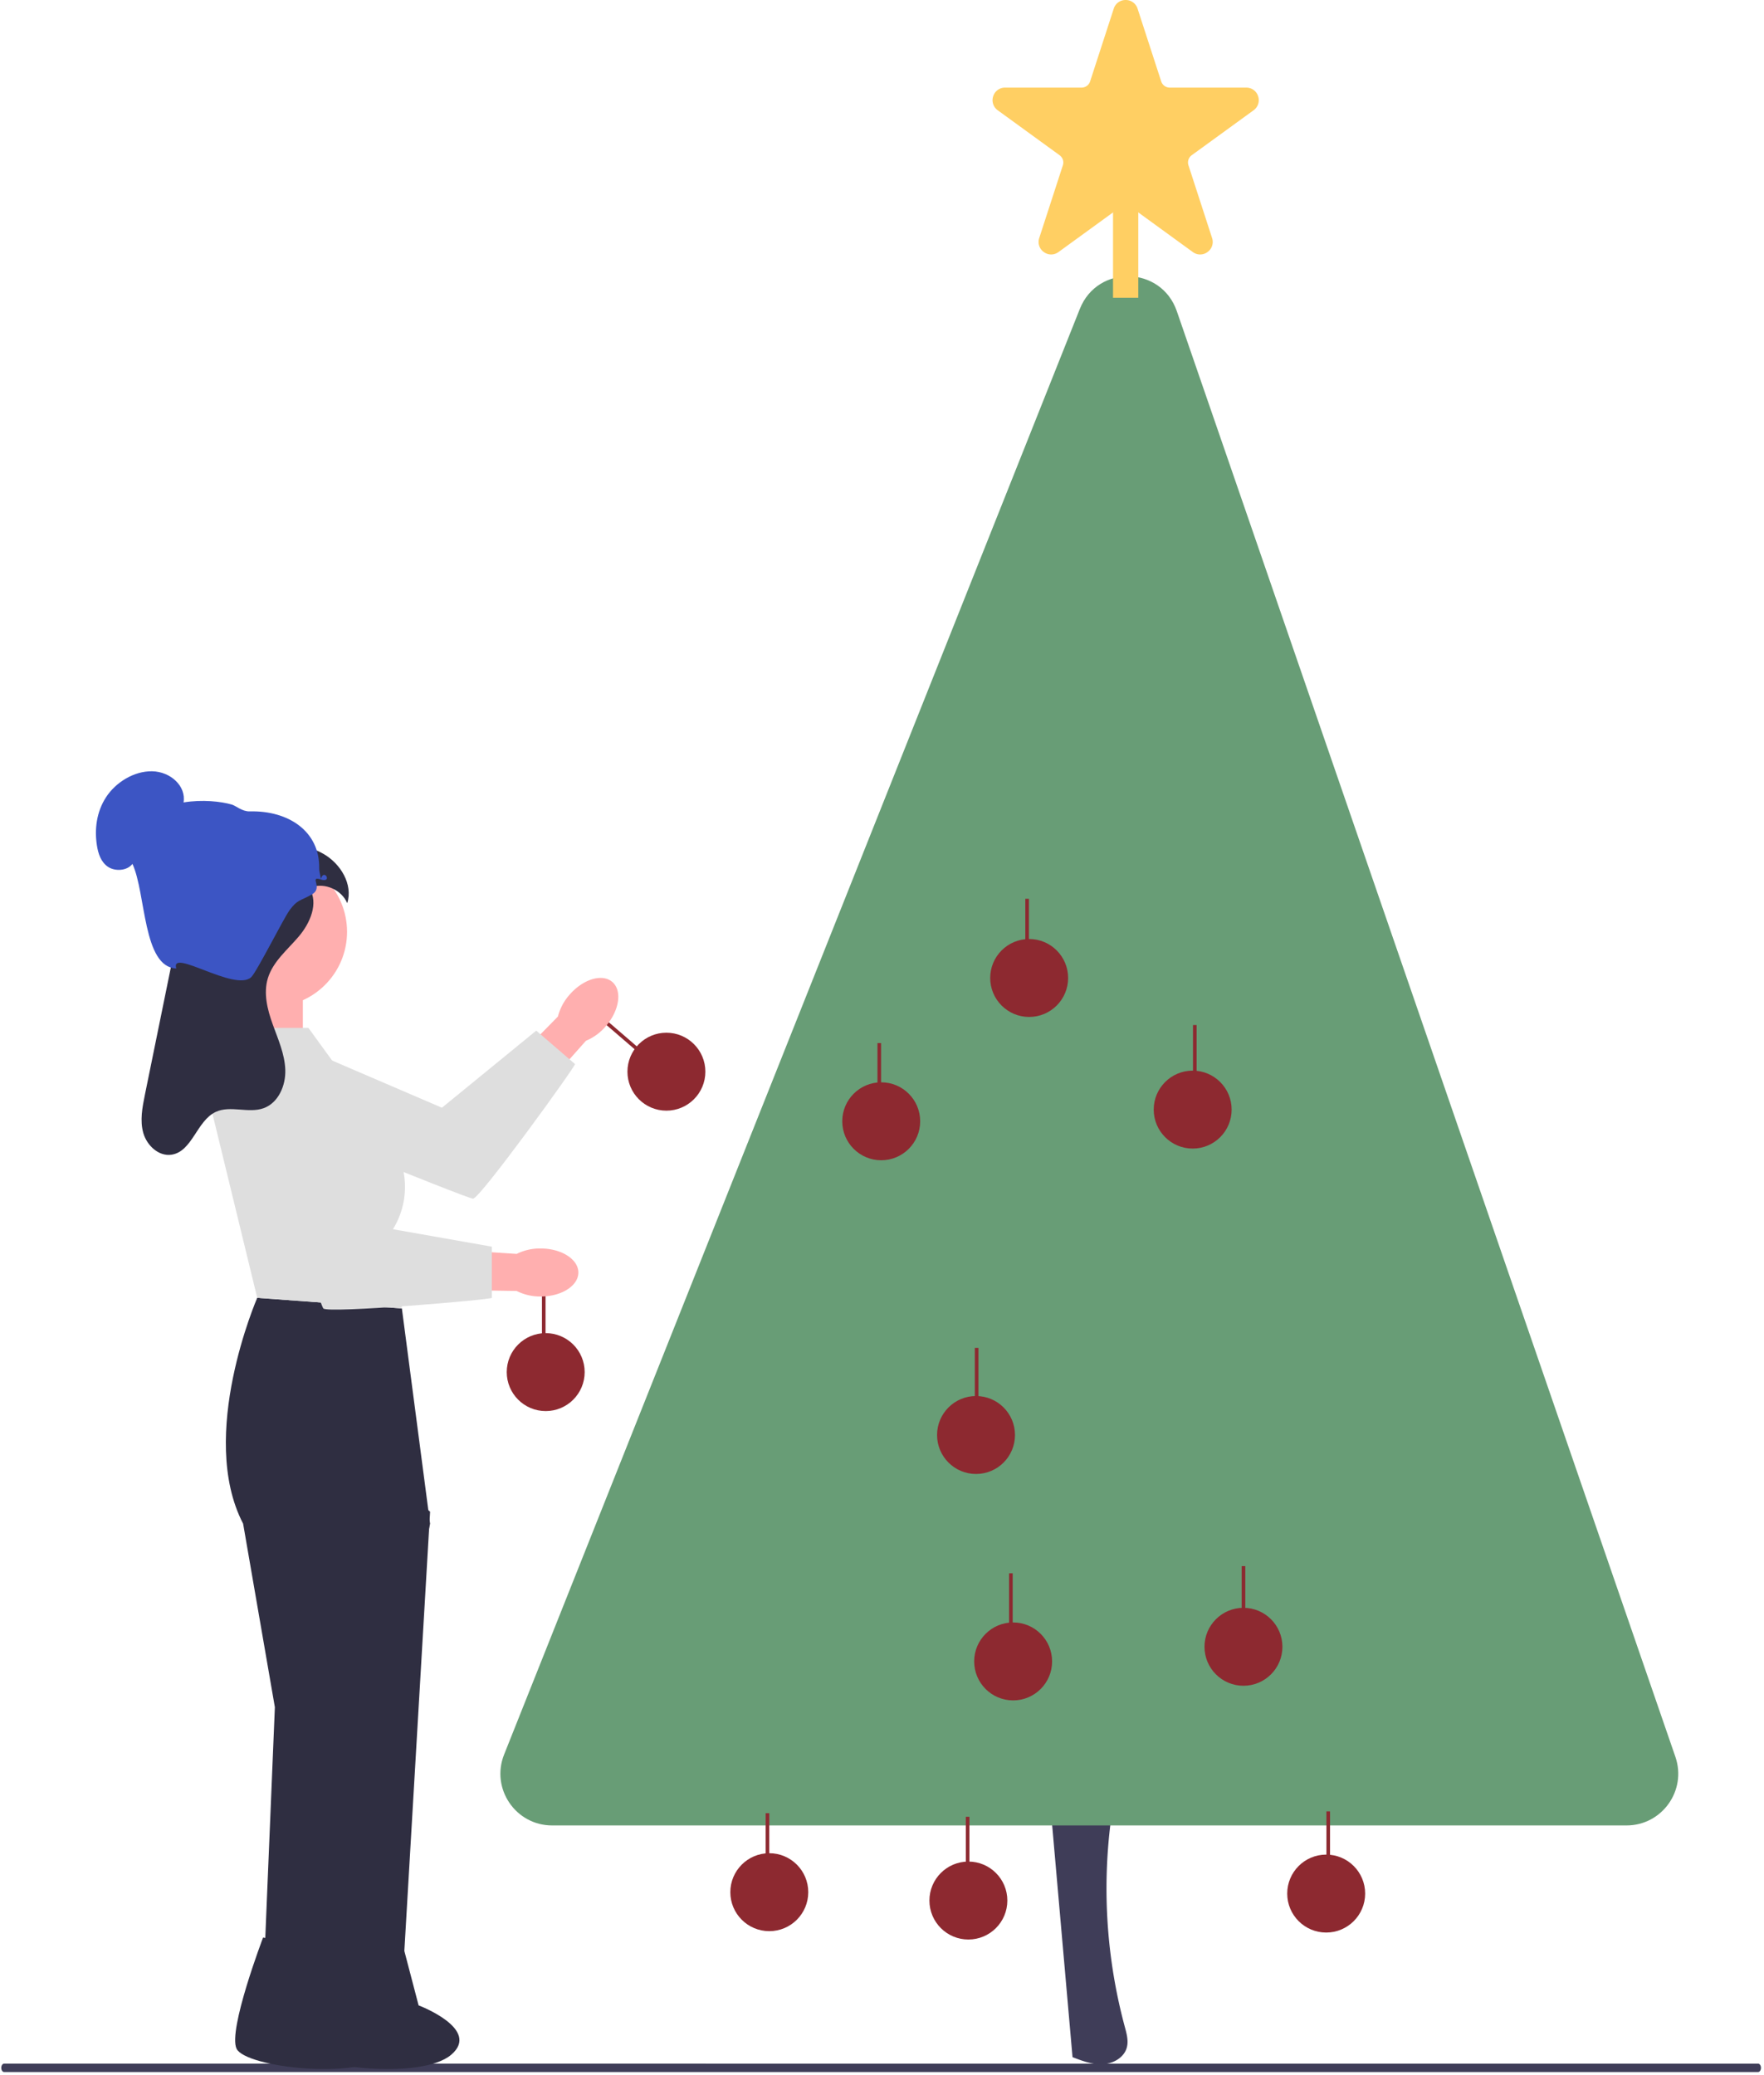 <svg xmlns="http://www.w3.org/2000/svg" xml:space="preserve" fill-rule="evenodd" stroke-linejoin="round" stroke-miterlimit="2" clip-rule="evenodd" viewBox="0 0 500 588"><g fill="#8d2930"><circle cx="188.89" cy="303.686" r="11.044"/><path d="m172.072 289.254 12.391 10.674-.668.774-12.391-10.674.668-.774Z"/></g><path fill="#ffafaf" fill-rule="nonzero" d="M171.708 290.806a14.797 14.797 0 0 1-5.63 4.126l-6.242 7.028-17.679 21.348-11.945 7.225-5.546-9.548 26.181-25.502 7.296-7.423a14.773 14.773 0 0 1 3.279-6.164c3.865-4.465 9.301-6.089 12.142-3.63 2.841 2.461 2.01 8.074-1.856 12.54Z"/><path fill="#dedede" fill-rule="nonzero" d="m64.85 312.017 11.497-19.133 48.914 21.017 26.736-21.845 10.986 9.464c.379.326-26.961 38.193-28.902 38.149-1.941-.045-69.231-27.652-69.231-27.652Z"/><path fill="#3f3d58" fill-rule="nonzero" d="m297.933 513.826 6.07 69.116c2.746 1.061 5.591 2.139 8.532 2.002 2.94-.136 6.022-1.824 6.833-4.654.551-1.921-.011-3.963-.533-5.892a150.574 150.574 0 0 1-3.982-58.341"/><path fill="#689d76" fill-rule="nonzero" d="M306.082 87.523 142.886 497.195c-3.835 9.627 3.257 20.086 13.619 20.086h304.521c10.071 0 17.143-9.921 13.858-19.441L333.56 88.167c-4.432-12.848-22.448-13.271-27.478-.644Z"/><g fill="#ffcf63"><path fill-rule="nonzero" d="M297.946 72.11a3.544 3.544 0 0 1-2.087-.691 3.498 3.498 0 0 1-1.291-3.971l6.696-20.608a2.547 2.547 0 0 0-.927-2.854l-17.53-12.736a3.499 3.499 0 0 1-1.29-3.97 3.499 3.499 0 0 1 3.378-2.455h21.668a2.545 2.545 0 0 0 2.427-1.763l6.696-20.607A3.498 3.498 0 0 1 319.064 0a3.5 3.5 0 0 1 3.378 2.455l6.696 20.607a2.544 2.544 0 0 0 2.427 1.763h21.668a3.5 3.5 0 0 1 3.378 2.455 3.5 3.5 0 0 1-1.29 3.97L337.79 43.986a2.548 2.548 0 0 0-.926 2.854l6.696 20.608a3.5 3.5 0 0 1-1.291 3.971 3.5 3.5 0 0 1-4.175-.001l-17.53-12.736a2.547 2.547 0 0 0-3 0l-17.53 12.736a3.543 3.543 0 0 1-2.088.692Z"/><path d="M315.484 56.635h7.16V84.38h-7.16z"/></g><circle cx="287.17" cy="470.803" r="11.044" fill="#8d2930"/><circle cx="274.485" cy="538.563" r="11.044" fill="#8d2930"/><circle cx="375.903" cy="536.589" r="11.044" fill="#8d2930"/><circle cx="218.054" cy="536.195" r="11.044" fill="#8d2930"/><circle cx="352.453" cy="466.657" r="11.044" fill="#8d2930"/><circle cx="338.06" cy="314.432" r="11.044" fill="#8d2930"/><circle cx="291.712" cy="277.133" r="11.044" fill="#8d2930"/><circle cx="276.652" cy="406.642" r="11.044" fill="#8d2930"/><path fill="#8d2930" d="M217.027 513.808h1.022v16.354h-1.022zM273.756 514.83h1.022v16.354h-1.022zM375.97 513.297h1.022v16.354h-1.022zM351.95 443.792h1.022v16.354h-1.022zM286.022 445.836h1.022v16.354h-1.022zM276.311 381.952h1.022v16.354h-1.022z"/><g fill="#8d2930"><circle cx="249.778" cy="317.743" r="11.044"/><path d="M248.714 295.581h1.022v16.354h-1.022z"/></g><g fill="#8d2930"><circle cx="154.678" cy="388.817" r="11.044"/><path d="M153.614 366.656h1.022v16.354h-1.022z"/></g><path fill="#8d2930" d="M290.621 254.695h1.022v16.354h-1.022zM338.151 290.47h1.022v16.354h-1.022z"/><path fill="#3f3d58" fill-rule="nonzero" d="M.358 585.97c0 .66.362 1.19.812 1.19h497.155c.449 0 .811-.53.811-1.19 0-.66-.362-1.19-.811-1.19H1.17c-.45 0-.812.53-.812 1.19Z"/><path fill="#ffafaf" d="M68.845 278.82h17v33h-17z"/><path fill="#2f2e41" fill-rule="nonzero" d="m113.911 370.775-41-3s-17 39-4 64l9 52-3.559 85.588h18.622l28.937-137.588-8-61Z"/><path fill="#2f2e41" fill-rule="nonzero" d="m105.911 414.455 16 13.927-8 136.393h-18l10-150.32Z"/><path fill="#ffafaf" fill-rule="nonzero" d="M98.369 264.054c0 11.738-9.516 21.254-21.254 21.254-11.738 0-21.254-9.516-21.254-21.254 0-11.738 9.516-21.253 21.254-21.253 11.738 0 21.254 9.515 21.254 21.253Z"/><path fill="#2f2e41" fill-rule="nonzero" d="m74.569 549.051 21.955 3.468 4.127 15.75s17.826 6.708 9.237 13.998c-8.59 7.29-40.322 3.521-42.831-1.708-2.509-5.229 7.512-31.508 7.512-31.508Z"/><path fill="#2f2e41" fill-rule="nonzero" d="m92.569 549.051 21.955 3.468 4.127 15.75s17.826 6.708 9.237 13.998c-8.59 7.29-40.322 3.521-42.831-1.708-2.509-5.229 7.512-31.508 7.512-31.508Z"/><path fill="#ffafaf" fill-rule="nonzero" d="M153.223 367.393a14.781 14.781 0 0 1-6.801-1.573l-9.399-.142-27.713.538-13.269-4.334 3.614-10.434 36.409 3.192 10.385.683a14.779 14.779 0 0 1 6.811-1.538c5.905.014 10.684 3.073 10.675 6.83-.01 3.759-4.805 6.792-10.712 6.778Z"/><path fill="#dedede" fill-rule="nonzero" d="M87.411 291.275h-21.04l-6.96 21 13.5 55.5 41 3-2.5-22.5a22.788 22.788 0 0 0-.978-25.345l-23.022-31.655Z"/><path fill="#dedede" fill-rule="nonzero" d="m67.411 300.275 22-3.777 16 50.777 34 6v14.5c0 .5-46.534 4.5-47.767 3-1.233-1.5-24.233-70.5-24.233-70.5Z"/><path fill="#2f2e41" fill-rule="nonzero" d="M87.728 251.732c2.611 4.236.203 9.815-3.013 13.611-3.216 3.797-7.364 7.129-8.8 11.893-1.287 4.272-.116 8.878 1.398 13.074 1.514 4.197 3.397 8.381 3.553 12.839.156 4.459-1.954 9.382-6.154 10.887-4.309 1.545-9.404-.882-13.555 1.048-5.406 2.515-6.632 11.222-12.526 12.125-3.627.555-6.989-2.59-8.003-6.117-1.014-3.526-.285-7.291.447-10.887l6.024-29.556 5.012-24.592c.998-4.894 2.181-10.129 5.859-13.508 4.495-4.13 11.27-4.228 17.369-3.98 5.603.227 11.432.61 16.31 3.377 4.877 2.766 8.46 8.646 6.772 13.994-1.576-3.764-6.286-5.875-10.145-4.548"/><path fill="#3c55c4" fill-rule="nonzero" d="M49.965 274.449c-1.825-6.003 16.64 6.737 21.231 2.46 1.567-1.46 9.23-16.782 10.944-19.073 2.228-2.979 2.876-2.459 6.253-4.377 3.377-1.919-.97-5.315 2.523-4.241 3.494 1.073.822-3.408 0 0 .087-.775-.46-1.849-.437-3.189.17-10.401-8.656-16.384-19.673-16.104-2.204.056-3.907-1.587-5.107-1.936-3.054-.887-8.394-1.468-13.666-.603.775-4.66-3.733-8.728-8.901-8.827-5.168-.1-10.344 3.152-13.077 7.354-2.733 4.202-3.296 9.156-2.583 13.687.359 2.281 1.118 4.635 3.083 6.001 1.965 1.367 5.438 1.235 6.987-.793 3.877 8.383 2.889 29.224 12.423 29.641Z"/></svg>